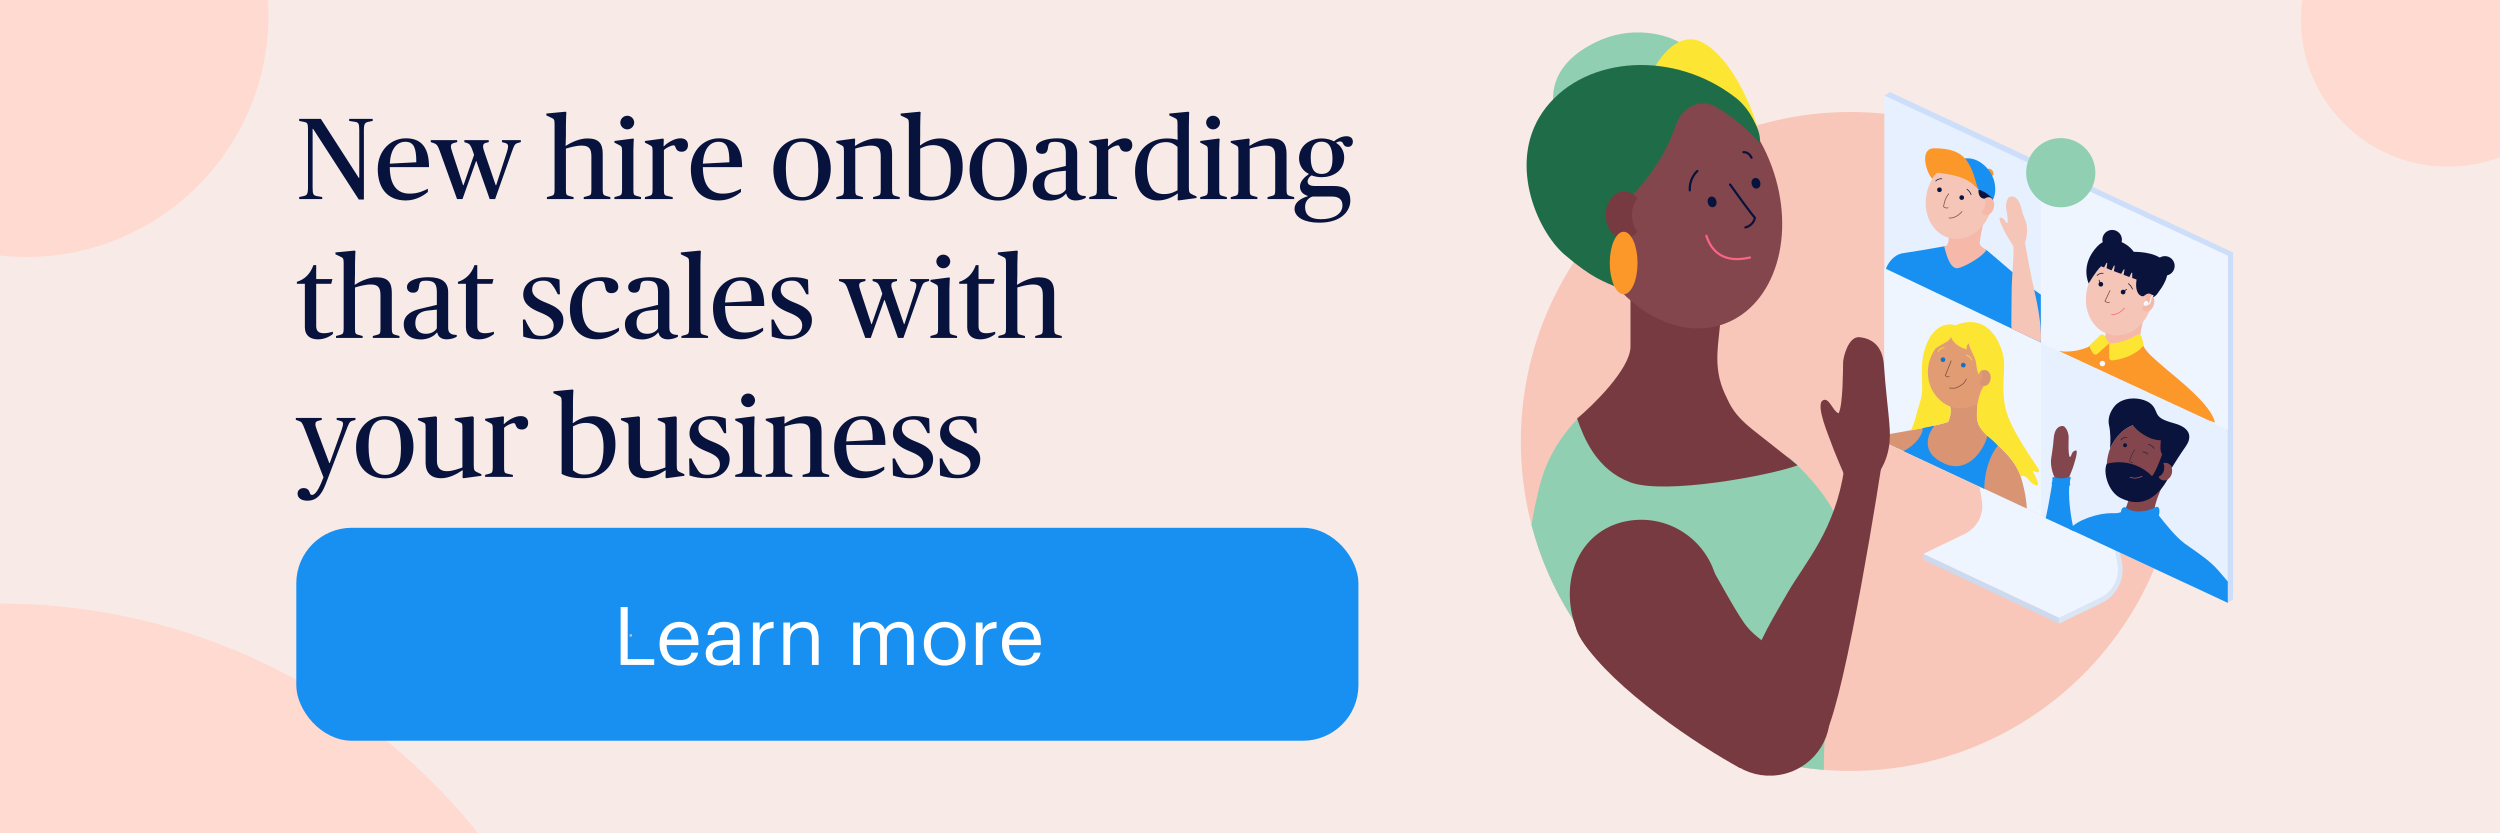 <svg width="1080" height="360" viewBox="0 0 1080 360" fill="none" xmlns="http://www.w3.org/2000/svg">
<rect x="0" y="0" width="1080" height="360" fill="#333333" stroke="none"/>
<g clip-path="url(#clip0_202_9856)">
<rect width="1080" height="360" fill="#F8EBE7"/>
<circle cx="799.332" cy="190.715" r="142.332" fill="#F9C7B9"/>
<path d="M907.898 260.499L889.497 269.391L886.881 265.509L912.031 236.982L915.66 238.502L916.544 242.057C918.39 249.476 914.781 257.173 907.898 260.499Z" fill="#DAE5F5"/>
<path d="M830.926 239.262L889.497 266.859V269.391L830.926 241.794V239.262Z" fill="#CCDAEF"/>
<path d="M848.775 230.645L830.926 239.261L889.497 266.859L907.381 258.169C912.74 255.565 915.744 249.743 914.759 243.867L913.719 237.658L855.148 210.145L856.183 216.327C857.17 222.216 854.152 228.049 848.775 230.645Z" fill="#EFF5FF"/>
<path d="M816.41 39.748L964.695 109.038V258.926L962.332 260.445L814.047 41.352L816.41 39.748Z" fill="#CCDEF9"/>
<path d="M814.047 41.268L962.332 110.557V260.446L814.047 191.156V41.268Z" fill="#E6F0FF"/>
<path d="M881.648 73L962.416 110.46V185.657L881.648 148.197V73Z" fill="#EFF5FF"/>
<path d="M814.047 115.873L881.817 148.028V222.502L814.047 191.071V115.873Z" fill="#EFF5FF"/>
<circle cx="890.248" cy="74.605" r="14.953" fill="#90CFB2"/>
<path d="M907.812 147.861C909.703 146.78 909.697 143.275 909.838 142.037L928.237 132.838C926.279 135.269 925.001 141.671 924.607 144.569C922.976 146.566 918.666 150.662 914.48 151.068C910.294 151.473 908.291 149.098 907.812 147.861Z" fill="#F5B8A9"/>
<ellipse cx="915.649" cy="127.915" rx="14.371" ry="17.137" transform="rotate(14.224 915.649 127.915)" fill="#F5C6B8"/>
<path d="M935.663 114.136C933.3 109.278 924.944 108.785 921.784 108.785C918.417 104.058 910.862 101.373 906.124 106.337C898.36 114.473 902.326 122.457 902.326 122.457C902.326 122.457 905.028 117.623 907.644 115.03L908.965 115.526L909.959 113.638C909.976 113.594 910.007 113.558 910.046 113.535C910.085 113.511 910.13 113.503 910.174 113.511C910.218 113.519 910.258 113.542 910.286 113.577C910.315 113.612 910.332 113.657 910.333 113.704L910.046 115.864L912.188 116.799L913.197 114.804C913.217 114.761 913.25 114.727 913.291 114.706C913.332 114.686 913.378 114.681 913.422 114.693C913.465 114.704 913.503 114.731 913.529 114.769C913.555 114.808 913.568 114.854 913.565 114.902L913.197 117.13L916.336 118.311L917.404 116.482C917.417 116.437 917.445 116.397 917.482 116.37C917.52 116.343 917.565 116.331 917.609 116.335C917.654 116.339 917.696 116.359 917.728 116.392C917.759 116.426 917.779 116.47 917.783 116.517L917.404 118.733L919.881 119.662L920.771 117.908C920.787 117.862 920.817 117.824 920.857 117.799C920.897 117.774 920.943 117.765 920.988 117.773C921.033 117.781 921.074 117.806 921.103 117.842C921.132 117.879 921.147 117.926 921.147 117.974L921.095 120.084L923.003 120.759C922.244 125.158 923.627 127.927 925.788 128.027C925.793 128.028 926.548 127.605 926.548 127.605C929.08 129.968 931.223 127.921 931.949 126.93C933.855 124.33 938.026 118.993 935.663 114.136Z" fill="#09133C"/>
<circle cx="907.558" cy="122.794" r="1.013" fill="#09133C"/>
<circle cx="917.179" cy="126.169" r="1.013" fill="#09133C"/>
<path d="M907.472 122.709L906.797 121.021" stroke="#09133C" stroke-width="0.32" stroke-linecap="round"/>
<path d="M918.697 124.988L917.178 126.096" stroke="#09133C" stroke-width="0.32" stroke-linecap="round"/>
<path d="M911.524 125.494L909.33 130.136C909.949 130.53 910.596 130.896 911.271 130.558" stroke="#744F41" stroke-width="0.32" stroke-linecap="round" stroke-linejoin="round"/>
<path d="M912.199 135.819C913.286 136.161 915.913 135.369 917.769 133.09" stroke="#FC6483" stroke-width="0.32" stroke-linecap="round"/>
<path d="M919.455 122.541C919.905 122.879 920.89 123.824 921.227 124.904" stroke="#09133C" stroke-width="0.32" stroke-linecap="round"/>
<path d="M905.953 118.996C906.319 118.602 907.354 117.865 908.569 118.068" stroke="#09133C" stroke-width="0.32" stroke-linecap="round"/>
<circle cx="935.237" cy="114.86" r="4.22" fill="#09133C"/>
<circle cx="912.452" cy="103.552" r="4.22" fill="#09133C"/>
<path fill-rule="evenodd" clip-rule="evenodd" d="M925.291 133.12C925.937 132.544 926.463 131.67 926.72 130.626C926.997 129.501 926.908 128.406 926.541 127.57C927.209 126.974 928.005 126.697 928.765 126.885C930.258 127.253 931.044 129.274 930.52 131.398C929.996 133.523 928.36 134.946 926.867 134.578C926.164 134.404 925.618 133.865 925.291 133.12Z" fill="#F5B8A9"/>
<path d="M929.361 129.377C929.378 129.08 929.461 128.79 929.604 128.529C929.747 128.267 929.945 128.041 930.186 127.865C930.244 127.828 930.286 127.77 930.301 127.703C930.316 127.636 930.305 127.566 930.268 127.507C930.232 127.449 930.173 127.408 930.106 127.392C930.039 127.377 929.969 127.389 929.91 127.425C929.609 127.651 929.359 127.937 929.175 128.265C928.992 128.594 928.879 128.957 928.844 129.331C928.694 130.638 928.41 131.003 928.224 131.107C928.207 131.115 928.188 131.118 928.17 131.116C928.151 131.114 928.133 131.108 928.118 131.096C928.103 131.085 928.091 131.07 928.084 131.053C928.077 131.035 928.074 131.016 928.077 130.998C928.11 130.77 928.054 130.539 927.921 130.351C927.789 130.163 927.59 130.032 927.364 129.986C927.158 129.95 926.946 129.984 926.761 130.082C926.576 130.181 926.43 130.339 926.346 130.531L926.166 130.929C926.081 131.107 926.056 131.307 926.095 131.5C926.133 131.693 926.234 131.869 926.38 132C926.827 132.375 927.345 132.072 927.62 131.853C927.748 131.753 927.901 131.689 928.062 131.667C928.217 131.645 928.365 131.589 928.494 131.502C928.983 131.174 929.268 130.457 929.361 129.377Z" fill="#F4F9FF"/>
<path d="M935.745 159.424C940.067 163.137 955.494 174.953 956.845 182.548L953.975 181.536L889.496 151.659C895.505 152.537 900.946 150.562 902.915 149.465L911.102 148.283L925.955 149.465C927.137 152.081 930.344 154.782 935.745 159.424Z" fill="#FC9729"/>
<circle cx="908.232" cy="157.06" r="1.182" fill="#F4F9FF"/>
<path d="M911.186 154.482V148.283C915.848 148.446 920.387 146.37 923.073 144.686C923.858 144.194 924.95 144.571 925.182 145.469L926.124 149.127C922.543 153.663 916.192 155.323 912.493 155.706C911.777 155.78 911.186 155.201 911.186 154.482Z" fill="#FDE533"/>
<path d="M911.186 148.284L906.08 152.886C905.581 153.336 904.811 153.329 904.385 152.809C903.13 151.279 902.709 149.827 902.662 149.212L907.194 144.883C907.776 144.327 908.72 144.44 909.155 145.117L911.186 148.284Z" fill="#FDE533"/>
<path d="M855.337 184.493C853.024 181.348 854.373 173.446 855.337 169.889L842.326 175.265C843.226 177.769 842.219 180.963 841.603 182.247C838.391 183.659 821.359 186.661 814.131 187.865V191.072L875.572 219.683C875.572 218.158 875.094 212.515 872.845 205.518C870.034 196.771 858.228 188.426 855.337 184.493Z" fill="#D99474"/>
<ellipse cx="847.166" cy="159.771" rx="15.273" ry="16.608" transform="rotate(7.28 847.166 159.771)" fill="#E29C74"/>
<circle cx="848.142" cy="157.735" r="1.013" fill="#1172C8"/>
<circle cx="839.364" cy="155.372" r="1.013" fill="#1172C8"/>
<path d="M842.911 155.879L840.379 162.188C840.723 162.621 841.223 162.93 842.067 162.745" stroke="#744F41" stroke-width="0.32" stroke-linecap="round" stroke-linejoin="round"/>
<path d="M842.216 167.606C843.894 167.871 844.872 167.848 846.856 166.642C848.84 165.436 849.262 164.255 849.402 163.743" stroke="#744F41" stroke-width="0.32" stroke-linecap="round" stroke-linejoin="round"/>
<path d="M849.492 153.514C850.065 153.544 851.305 153.992 851.687 155.539" stroke="#FDE533" stroke-width="0.32" stroke-linecap="round" stroke-linejoin="round"/>
<path d="M837.34 151.902C837.496 151.361 838.214 150.275 839.833 150.261" stroke="#FDE533" stroke-width="0.32" stroke-linecap="round" stroke-linejoin="round"/>
<path d="M832.613 147.861C836.192 139.826 842.066 139.562 844.682 140.518C860.38 134.188 865.528 151.152 865.781 156.385C866.034 161.617 864.262 169.55 866.963 178.412C869.663 187.274 880.129 201.452 880.635 202.634C881.141 203.816 880.888 204.491 879.031 203.731C877.175 202.972 878.441 203.562 880.044 207.445C881.648 211.327 878.019 209.555 876.246 207.107C874.828 205.149 873.349 205.504 872.955 205.841C872.955 205.841 871.52 201.79 868.651 198.161C865.781 194.532 863.249 192.675 863.249 192.675C859.029 188.624 853.966 185.755 853.966 179.341C853.966 173.095 855.569 169.044 856.666 167.356L858.861 162.799L856.696 160.037C856.558 159.862 856.257 159.853 856.091 160C855.635 160.401 854.894 161.027 854.894 161.786C854.134 161.111 853.737 157.397 853.544 156.131C853.236 154.115 850.252 149.717 850.674 148.283C849.914 148.958 849.493 148.958 849.577 150.899C845.782 150.108 842.901 146.874 842.806 145.358C842.56 147.127 840.049 148.178 838.943 148.789C837.625 149.516 836.158 150.477 836.158 150.477C833.218 154.662 832.217 159.475 833.204 164.318C834.622 171.272 840.096 174.783 842.488 175.711C842.994 178.497 842.581 179.958 841.559 182.294C835.398 184.151 831.561 184.765 825.439 185.923C826.874 183.982 827.971 178.125 829.659 172.926C831.769 166.428 828.14 157.904 832.613 147.861Z" fill="#FDE533"/>
<path d="M839.787 200.187C829.264 195.369 832.973 187.244 835.647 183.898L830.674 184.942C830.418 189.568 824.883 193.692 822.316 194.87L857.204 211.172C857.333 201.214 861.262 194.412 863.08 192.591C861.85 191.189 860.491 189.906 859.02 188.759L858.523 188.371C857.159 194.046 850.309 205.005 839.787 200.187Z" fill="#1890F1"/>
<path d="M855.021 165.363C855.722 164.802 856.235 163.863 856.355 162.757C856.451 161.881 856.282 161.054 855.927 160.402C856.431 159.999 857.031 159.792 857.651 159.859C859.134 160.02 860.169 161.691 859.962 163.59C859.756 165.49 858.387 166.9 856.904 166.739C856.105 166.652 855.435 166.127 855.021 165.363Z" fill="#D99474"/>
<ellipse cx="924.141" cy="199.857" rx="13.841" ry="16.964" transform="rotate(13.171 924.141 199.857)" fill="#82464C"/>
<path d="M930.6 193.772C930.29 193.266 929.351 192.202 928.068 192M916.168 190.143C916.421 189.637 917.299 188.944 918.784 188.877" stroke="#09133C" stroke-width="0.24" stroke-linecap="round"/>
<path d="M925.789 195.27C926.179 195.208 927.131 195.306 927.82 196.186" stroke="#09133C" stroke-width="0.24" stroke-linecap="round"/>
<path d="M930.771 220.028C930.998 217.222 932.89 212.664 933.807 210.736L919.859 214.529C919.403 217.032 918.278 219.681 917.771 220.692C921.263 223.12 927.892 221.261 930.771 220.028Z" fill="#82464C"/>
<path d="M938.035 202.351C939.048 200.663 942.16 195.765 944.186 192.929C946.718 189.385 946.971 184.996 939.291 182.886C933.772 181.37 932.423 180.292 931.55 178.145C931.209 177.304 930.851 176.424 930.186 175.512C927.232 171.461 917.189 170.48 913.222 175.797C910.678 179.207 910.737 182.059 911.105 183.699C911.798 186.777 911.785 190.699 911.534 193.827C912.54 191.41 915.467 185.86 921.409 183.699C923.069 185.837 927.806 190.13 933.478 190.198C933.471 190.541 933.439 190.944 933.405 191.382C933.277 192.988 933.113 195.053 934.068 196.274L933.995 196.463L933.984 196.443C933.916 196.635 933.843 196.839 933.765 197.053L933.478 197.793C933.482 197.796 933.486 197.798 933.491 197.801C932.458 200.579 930.884 204.407 929.68 205.727C926.782 202.576 919.562 197.925 910.177 200.356C908.405 203.394 910.437 212.411 916.176 215.179C923.35 218.639 930.432 217.404 936.424 207.023C935.327 206.601 934.603 208.562 935.081 205.727C935.081 205.727 934.143 201.834 935.925 201.031C937.707 200.228 938.035 201.236 938.035 202.351Z" fill="#09133C"/>
<path d="M920.146 206.257C920.668 206.399 922.056 206.652 923.092 206.494C924.128 206.336 925.023 205.913 925.383 205.726" stroke="#FC6483" stroke-width="0.24" stroke-linecap="round"/>
<path d="M922.245 194.195C921.514 195.321 920.051 197.926 920.051 199.344C920.304 199.54 920.929 199.884 921.401 199.681" stroke="#09133C" stroke-width="0.16" stroke-linecap="round"/>
<circle cx="918.026" cy="192.338" r="0.844" fill="#09133C"/>
<path d="M932.455 205.986C933.573 205.586 934.526 204.491 934.863 203.053C935.115 201.977 934.972 200.922 934.54 200.1C935.03 199.924 935.552 199.882 936.066 200.002C937.755 200.397 938.731 202.395 938.247 204.465C937.763 206.534 936.001 207.891 934.313 207.496C933.501 207.306 932.854 206.746 932.455 205.986Z" fill="#82464C"/>
<path d="M932.608 222.687C933.153 220.908 933.024 218.137 931.102 219.176C927.98 220.864 923.76 221.37 921.059 220.61C919.697 220.227 919.041 219.764 918.597 219.45C918.16 219.141 917.928 218.977 917.43 219.176C916.503 219.547 916.3 220.507 916.258 221.226C915.121 221.544 915.289 221.774 912.366 221.708C906.425 221.573 897.091 224.661 894.137 228.628L962.414 260.446V251.246C957.752 245.889 957.014 244.15 948.887 238.421C947.157 237.202 945.436 235.989 943.762 234.789C940.218 232.249 935.529 226.445 932.608 222.687Z" fill="#1890F1"/>
<path d="M893.653 188.511C893.678 189.547 893.322 196.071 894.129 197.469C895.162 197.095 894.551 195.213 896.641 194.598C898.166 194.15 895.892 200.809 895.476 202.079C895.143 203.095 893.814 206.282 893.19 207.748L888.432 207.748C886.135 204.228 885.937 200.177 886.016 198.908C886.095 197.64 886.948 193.441 887.176 189.715C887.404 185.989 888.729 184.282 890.698 184.026C892.666 183.77 893.628 187.475 893.653 188.511Z" fill="#82464C"/>
<path d="M886.928 206.686C888.048 207.132 892.311 206.872 894.302 206.686C892.883 213.832 894.893 225.277 896.076 229.557L883.754 223.881C884.874 219.042 886.337 210.035 886.928 206.686Z" fill="#1890F1"/>
<path d="M886.299 209.137C886.392 209.506 893.913 210.15 894.192 209.782C894.47 209.413 894.099 209.137 894.192 208.032C894.284 206.926 894.749 206.465 894.47 206.097C894.192 205.728 892.335 206.65 890.385 206.65C888.435 206.65 887.135 205.913 886.856 206.097C886.578 206.281 886.671 206.834 886.671 207.571C886.671 208.308 886.207 208.769 886.299 209.137Z" fill="#1890F1"/>
<path d="M866.608 89.781C866.755 90.807 867.737 94.906 867.172 96.419C866.091 96.221 866.382 94.264 864.219 94.004C862.641 93.814 865.987 100.004 866.608 101.188C867.105 102.134 868.944 105.057 869.801 106.4L874.494 105.612C876.176 101.759 875.7 97.731 875.412 96.493C875.124 95.255 874.038 93.532 873.195 89.895C872.352 86.259 870.763 84.795 868.779 84.868C866.795 84.942 866.461 88.756 866.608 89.781Z" fill="#F5C6B8"/>
<path d="M822.15 109.377C826.471 108.769 835.766 107.154 839.873 106.423C844.993 106.31 855.807 106.473 858.103 108.026C860.398 109.579 875.516 123.358 881.649 127.269V147.946L814.723 116.128C815.398 114.131 817.828 109.984 822.15 109.377Z" fill="#1890F1"/>
<path d="M839.873 106.421C842.321 106.421 841.84 101.809 841.968 100.575L858.694 91.398C856.914 93.823 855.591 101.927 855.233 104.818C855.094 105.944 856.162 106.759 858.103 108.025C856.215 111.276 847.823 115.648 845.696 115.873C841.891 116.278 840.308 107.656 839.873 106.421Z" fill="#F5B8A9"/>
<ellipse cx="846.452" cy="86.223" rx="14.371" ry="17.137" transform="rotate(14.224 846.452 86.223)" fill="#F5C6B8"/>
<circle cx="837.847" cy="81.981" r="1.013" fill="#09133C"/>
<circle cx="847.468" cy="85.359" r="1.013" fill="#09133C"/>
<path d="M841.813 83.754C840.716 85.104 839.957 86.792 839.619 89.324C840.238 89.718 840.885 90.084 841.56 89.746" stroke="#744F41" stroke-width="0.32" stroke-linecap="round" stroke-linejoin="round"/>
<path d="M841.984 94.128C843.071 94.469 845.698 93.677 847.555 91.398" stroke="#744F41" stroke-width="0.32" stroke-linecap="round"/>
<path d="M849.748 81.728C850.198 82.066 851.183 83.011 851.52 84.092" stroke="#09133C" stroke-width="0.32" stroke-linecap="round"/>
<path d="M836.244 78.184C836.61 77.79 837.645 77.053 838.86 77.255" stroke="#09133C" stroke-width="0.32" stroke-linecap="round"/>
<path fill-rule="evenodd" clip-rule="evenodd" d="M856.094 91.431C856.739 90.855 857.265 89.98 857.523 88.936C857.8 87.812 857.711 86.717 857.344 85.88C858.012 85.284 858.808 85.008 859.567 85.195C861.061 85.564 861.847 87.585 861.323 89.709C860.799 91.833 859.163 93.257 857.67 92.888C856.967 92.715 856.42 92.175 856.094 91.431Z" fill="#F5B8A9"/>
<path d="M857.341 85.829C854.911 85.829 854.584 83.241 854.725 81.947C855.603 82.15 859.085 82.032 860.717 81.947C861.122 83.23 861.055 85.407 860.97 86.336C859.823 84.513 858.073 85.239 857.341 85.829Z" fill="#09133C"/>
<ellipse cx="859.524" cy="74.591" rx="1.814" ry="1.514" transform="rotate(47.618 859.524 74.591)" fill="#FC9729"/>
<path d="M860.971 86.082C858.878 83.516 855.936 82.2 854.726 81.862L844.43 69.709C846.286 69.062 851.44 66.333 857.174 71.397C862.908 76.461 862.491 83.55 860.971 86.082Z" fill="#1890F1"/>
<path d="M836.92 74.604C847.553 75.87 850.507 77.558 854.812 81.947C853.631 80.067 853.546 76.883 851.267 72.157C849.169 67.806 845.95 64.055 835.569 64.055C828.736 64.055 832.422 75.341 834.818 77.221C835.493 75.87 835.654 75.786 836.92 74.604Z" fill="#FC9729"/>
<path d="M879.355 127.97C877.186 118.492 875.225 107.503 874.688 103.951L869.766 106.404C870.191 109.956 869.003 118.48 869.003 127.97C869.003 135.667 868.777 140.318 869.003 142.01L881.561 147.93C881.957 145.167 881.561 137.612 879.355 127.97Z" fill="#F5C6B8"/>
<path fill-rule="evenodd" clip-rule="evenodd" d="M661.627 226.86C662.466 221.25 663.7 215.862 664.952 210.618C668.126 197.315 675.747 185.67 684.942 177.834L772.944 197.593C780.914 205.083 797.652 221.358 798.292 241.572C798.596 251.17 795.267 258.436 792.949 263.498C791.906 265.773 791.068 267.603 790.856 268.999C790.296 272.674 787.753 324.136 787.897 332.329C787.897 332.329 787.874 332.423 787.821 332.59C726.832 327.71 676.684 284.384 661.627 226.86Z" fill="#90CFB2"/>
<path d="M741.942 252.462C744.982 270.669 732.687 287.894 714.479 290.934C696.271 293.974 681.746 281.529 678.706 263.321C675.666 245.114 685.262 228.039 703.47 224.999C721.678 221.958 738.902 234.254 741.942 252.462Z" fill="#763A40"/>
<circle cx="804.744" cy="199.165" r="8.253" transform="rotate(-23.362 804.744 199.165)" fill="#763A40"/>
<path d="M789.75 303.41C793.143 317.033 784.67 330.872 770.825 334.321C756.98 337.769 743.006 329.521 739.613 315.898C736.22 302.274 744.692 288.435 758.537 284.986C772.382 281.538 786.356 289.786 789.75 303.41Z" fill="#763A40"/>
<path d="M753.555 269.251C747.821 261.12 740.219 245.708 735.37 238.923C711.171 242.341 669.226 255.091 683.264 276.514C697.301 297.937 733.857 322.172 751.852 331.891L780.165 289.404C772.917 283.464 759.671 277.925 753.555 269.251Z" fill="#763A40"/>
<path d="M785.676 319.735C792.768 323.559 808.133 231.275 812.763 201.35L796.757 202.33C792.857 228.873 779.96 242.817 772.409 255.797C763.029 271.922 756.328 283.48 759.743 285.619L785.676 319.735Z" fill="#763A40"/>
<path d="M796.216 156.639C796.175 158.65 796.225 175.14 794.269 178.559C791.747 177.685 790.137 171.267 787.417 173.001C784.168 175.073 790.238 188.779 791.264 191.847C792.084 194.301 795.353 201.991 796.885 205.529L812.115 203.47C817.684 194.854 816.353 185.467 816.149 182.392C815.946 179.316 814.458 166.928 813.869 157.895C813.28 148.862 808.183 146.219 803.382 145.661C798.58 145.103 796.268 154.125 796.216 156.639Z" fill="#763A40"/>
<path d="M745.154 170.156C739.461 157.969 742.862 147.02 743.235 137.612C722.125 143.369 708.532 132.974 704.374 127.057V149.686C704.374 159.345 687.972 175.282 681.309 180.8C684.151 189.045 689.597 202.949 704.374 208.387C719.151 213.824 764.096 205.561 776.543 201.03C773.915 198.705 765.109 191.994 757.032 185.518C748.956 179.041 747.437 175.043 745.154 170.156Z" fill="#763A40"/>
<ellipse cx="725.271" cy="86.513" rx="42.703" ry="56.868" transform="rotate(-20.223 725.271 86.513)" fill="#82464C"/>
<path d="M758.098 94.033C756.505 92.384 750.297 83.798 747.393 79.711L754.034 98.25C756.999 97.451 757.979 95.106 758.098 94.033Z" fill="#82464C"/>
<path d="M747.393 79.711C750.297 83.798 756.505 92.384 758.098 94.033C757.979 95.106 756.999 97.451 754.034 98.25" stroke="#07133D" stroke-width="0.96" stroke-linecap="round"/>
<path d="M689.182 18.309C704.983 10.505 720.021 15.057 725.565 18.309V22.627L709.333 39.979L670.951 44.697C670.951 41.098 669.432 28.064 689.182 18.309Z" fill="#90CFB2"/>
<path d="M735.72 18.468C724.909 12.519 716.049 25.985 713.811 31.182L736.999 41.737L759.549 56.61C758.349 50.133 749.234 25.905 735.72 18.468Z" fill="#FDE533"/>
<path d="M757.339 51.489C755.918 48.699 753.368 45.001 750.111 42.442C723.434 21.479 685.455 24.049 667.911 46.376C650.366 68.702 663.789 99.63 675.907 110.025C688.024 120.42 693.351 121.813 698.696 124.179C698.696 115.303 702.037 108.899 700.329 99.605L704.853 84.677C716.158 72.845 721.092 62.392 724.023 53.968C726.747 46.136 734.613 42.129 741.707 46.423C747.898 50.17 754.945 55.452 760.296 62.171C760.712 57.701 758.759 54.28 757.339 51.489Z" fill="#1F6D48"/>
<ellipse cx="739.62" cy="87.221" rx="1.895" ry="2.319" transform="rotate(-14.792 739.62 87.221)" fill="#07133D"/>
<ellipse rx="1.884" ry="2.318" transform="matrix(0.966 -0.257 0.254 0.967 758.577 79.168)" fill="#07133D"/>
<path d="M733.261 73.883C732.061 74.896 729.726 77.977 729.982 82.199" stroke="#07133D" stroke-width="0.96" stroke-linecap="round"/>
<path d="M753.15 65.728C754.167 65.702 755.543 65.952 756.669 68.125" stroke="#07133D" stroke-width="0.96" stroke-linecap="round"/>
<path d="M737.156 101.846C739.155 108.026 744.033 114.023 755.986 111.235" stroke="#FC6483" stroke-width="0.96" stroke-linecap="round"/>
<path fill-rule="evenodd" clip-rule="evenodd" d="M707.332 85.707C705.883 83.838 703.874 82.68 701.654 82.68C697.238 82.68 693.658 87.262 693.658 92.915C693.658 98.567 697.238 103.15 701.654 103.15C703.874 103.15 705.883 101.992 707.332 100.122C705.899 98.272 705.013 95.726 705.013 92.915C705.013 90.104 705.899 87.557 707.332 85.707Z" fill="#763A40"/>
<ellipse cx="701.415" cy="113.623" rx="5.997" ry="13.514" fill="#FC9729"/>
<path d="M155 86.2H157.2V56.2C157.2 53.2 157.85 52.9 159.25 52.6L161 52.25V51.35H150.85V52.25L153.15 52.6C154.8 52.85 155.2 53.2 155.2 56.2V76.85H155L138.6 51.35H129.25V52.25L131.5 52.7C132.65 52.95 133.05 53.2 133.05 55.7V81.15C133.05 84.15 132.4 84.45 131 84.75L129.25 85.1V86H139.2V85.1L137.1 84.75C135.45 84.45 135.05 84.15 135.05 81.15V55.65H135.25L155 86.2ZM175.339 86.6C180.039 86.6 183.489 84.05 184.839 82.95V81.55C182.989 82.45 180.689 83.65 176.939 83.65C171.889 83.65 168.439 80.45 168.389 72.2H185.339C185.339 63.15 181.539 59.75 175.339 59.75C168.839 59.75 163.189 65 163.189 73C163.189 81.1 167.189 86.6 175.339 86.6ZM175.139 61.25C178.889 61.25 179.839 64.1 179.839 70.1L168.389 70.7C168.739 64.2 171.489 61.25 175.139 61.25ZM197.446 86H199.796L205.646 69.6H205.796L211.546 86H213.896L221.096 65.65C221.996 63.15 222.296 62.15 223.596 61.8L224.996 61.4V60.55H216.846V61.4L218.196 61.75C219.196 62 219.496 62.5 219.496 63.25C219.496 63.8 219.346 64.6 218.896 65.95L214.346 80H214.146L209.346 65.95C208.946 64.85 208.696 63.95 208.696 63.35C208.696 62.55 208.846 62 209.796 61.75L211.146 61.4V60.55H200.596V61.4L201.796 61.8C202.896 62.15 203.446 62.95 204.196 65.15L204.796 66.9L200.246 80H200.046L195.446 65.95C195.096 64.8 194.796 63.95 194.796 63.35C194.796 62.55 194.896 62.1 196.146 61.75L197.496 61.4V60.55H186.096V61.4L187.296 61.8C188.746 62.3 189.146 62.95 189.946 65.15L197.446 86ZM236.275 86H247.775V85.15L245.775 84.6C244.775 84.35 244.475 84.1 244.475 82V64.2C245.925 63.75 248.825 62.9 251.225 62.9C254.325 62.9 255.475 64.05 255.475 67.55V82C255.475 84.1 255.175 84.35 254.175 84.6L252.175 85.15V86H263.675V85.15L261.675 84.6C260.775 84.35 260.375 83.95 260.375 82V66.45C260.375 61.95 258.675 59.8 253.725 59.8C250.575 59.8 246.975 61.35 244.525 62.95H244.325C244.325 62.95 244.475 60.8 244.475 58.55V54.5C244.475 51.15 244.675 48.55 244.675 48.55L244.325 48.25L236.025 49.05V49.85L238.125 50.85C239.225 51.4 239.575 51.5 239.575 53.5V82C239.575 83.95 239.225 84.35 238.275 84.6L236.275 85.15V86ZM265.426 86H276.926V85.15L274.926 84.6C273.926 84.35 273.626 84.1 273.626 82V64.75C273.626 62.2 273.826 60.05 273.826 60.05L273.476 59.85L265.426 60.9V61.6L267.276 62.55C268.476 63.15 268.726 63.25 268.726 65.25V82C268.726 83.95 268.376 84.35 267.426 84.6L265.426 85.15V86ZM270.976 55.9C272.626 55.9 273.976 54.5 273.976 52.95C273.976 51.35 272.626 50 270.976 50C269.326 50 267.976 51.35 267.976 52.95C267.976 54.5 269.326 55.9 270.976 55.9ZM278.609 86H290.609V85.15L288.109 84.6C287.109 84.4 286.809 84.1 286.809 82V64.85C287.709 63.85 289.959 62.8 290.959 62.8C291.409 62.8 291.559 62.95 291.809 63.65C292.209 64.7 292.759 65.55 294.559 65.55C296.009 65.55 297.209 64.55 297.209 62.7C297.209 60.8 296.009 59.75 293.959 59.75C291.509 59.75 288.609 61.4 286.859 63.15H286.659L286.759 60.15L286.409 59.85L278.609 60.9V61.6L280.459 62.55C281.659 63.15 281.909 63.25 281.909 65.25V82C281.909 83.95 281.559 84.35 280.609 84.6L278.609 85.15V86ZM310.593 86.6C315.293 86.6 318.743 84.05 320.093 82.95V81.55C318.243 82.45 315.943 83.65 312.193 83.65C307.143 83.65 303.693 80.45 303.643 72.2H320.593C320.593 63.15 316.793 59.75 310.593 59.75C304.093 59.75 298.443 65 298.443 73C298.443 81.1 302.443 86.6 310.593 86.6ZM310.393 61.25C314.143 61.25 315.093 64.1 315.093 70.1L303.643 70.7C303.993 64.2 306.743 61.25 310.393 61.25ZM346.488 86.65C352.888 86.65 358.888 81.7 358.888 72.95C358.888 64.1 353.488 59.75 346.488 59.75C340.088 59.75 334.088 64.5 334.088 73.25C334.088 82.1 339.488 86.65 346.488 86.65ZM346.688 85.15C341.888 85.15 339.488 81.5 339.488 72.55C339.488 64.6 341.888 61.25 346.338 61.25C351.138 61.25 353.488 64.7 353.488 73.65C353.488 81.6 351.138 85.15 346.688 85.15ZM361.275 86H372.775V85.15L370.775 84.6C369.775 84.35 369.475 84.1 369.475 82V64.2C370.925 63.75 373.825 62.9 376.225 62.9C379.325 62.9 380.475 64.05 380.475 67.55V82C380.475 84.1 380.175 84.35 379.175 84.6L377.175 85.15V86H388.675V85.15L386.675 84.6C385.775 84.35 385.375 83.95 385.375 82V66.45C385.375 61.95 383.675 59.8 378.725 59.8C375.575 59.8 371.975 61.35 369.525 62.95H369.325L369.425 60.05L369.075 59.85L361.275 60.9V61.6L363.125 62.55C364.325 63.15 364.575 63.25 364.575 65.25V82C364.575 83.95 364.225 84.35 363.275 84.6L361.275 85.15V86ZM401.876 86.6C410.026 86.6 415.876 81.55 415.876 72.05C415.876 62.55 410.776 59.8 406.026 59.8C402.776 59.8 399.726 61.15 397.626 62.75H397.426C397.426 62.75 397.526 60.8 397.526 58.55V54.5C397.526 50.65 397.726 48.55 397.726 48.55L397.376 48.25L389.076 49.05V49.85L391.176 50.85C392.276 51.4 392.626 51.5 392.626 53.5V84.75C395.426 86.15 398.126 86.6 401.876 86.6ZM402.426 85C400.326 85 398.876 84.35 397.526 83.15V64.2C398.676 63.65 400.326 62.7 403.076 62.7C407.926 62.7 410.726 65.9 410.726 73.05C410.726 81.8 408.076 85 402.426 85ZM431.253 86.65C437.653 86.65 443.653 81.7 443.653 72.95C443.653 64.1 438.253 59.75 431.253 59.75C424.853 59.75 418.853 64.5 418.853 73.25C418.853 82.1 424.253 86.65 431.253 86.65ZM431.453 85.15C426.653 85.15 424.253 81.5 424.253 72.55C424.253 64.6 426.653 61.25 431.103 61.25C435.903 61.25 438.253 64.7 438.253 73.65C438.253 81.6 435.903 85.15 431.453 85.15ZM453.591 86.65C456.441 86.65 459.191 85.35 460.391 83.7H460.641C460.941 85.35 462.241 86.6 464.741 86.6C466.441 86.6 468.291 86 469.041 85.45V84.7C467.991 84.65 467.191 84.55 466.641 84.25C465.691 83.75 465.341 82.95 465.341 81.65V66.25C465.341 61.95 462.691 59.75 456.791 59.75C452.691 59.75 447.541 60.9 447.541 64C447.541 65.25 448.291 66.45 450.191 66.45C452.341 66.45 452.591 65 452.841 63.2C453.041 61.75 453.641 61.25 455.791 61.25C459.941 61.25 460.441 63.2 460.441 66.55V71.7L453.291 73.4C450.041 74.15 446.141 75.9 446.141 80C446.141 84.3 448.991 86.65 453.591 86.65ZM455.691 84.2C452.841 84.2 451.141 82.5 451.141 79.6C451.141 75.85 453.391 74.5 456.641 74.15L460.441 73.75V81.85C459.741 83.1 458.041 84.2 455.691 84.2ZM470.553 86H482.553V85.15L480.053 84.6C479.053 84.4 478.753 84.1 478.753 82V64.85C479.653 63.85 481.903 62.8 482.903 62.8C483.353 62.8 483.503 62.95 483.753 63.65C484.153 64.7 484.703 65.55 486.503 65.55C487.953 65.55 489.153 64.55 489.153 62.7C489.153 60.8 487.953 59.75 485.903 59.75C483.453 59.75 480.553 61.4 478.803 63.15H478.603L478.703 60.15L478.353 59.85L470.553 60.9V61.6L472.403 62.55C473.603 63.15 473.853 63.25 473.853 65.25V82C473.853 83.95 473.503 84.35 472.553 84.6L470.553 85.15V86ZM500.192 86.6C503.442 86.6 506.542 85.25 508.642 83.65H508.842L508.742 86.3L509.092 86.6L516.892 85.55V84.85L515.042 84C513.892 83.45 513.592 83.15 513.592 80.9V54.5C513.592 50.65 513.742 48.55 513.742 48.55L513.392 48.25L505.142 49.05V49.85L507.242 50.85C508.342 51.4 508.692 51.5 508.692 53.5V56.6C508.692 58.4 508.742 60.4 508.742 60.4C507.742 60.1 506.242 59.8 504.192 59.8C497.092 59.8 490.342 64.3 490.342 74.05C490.342 83.55 495.442 86.6 500.192 86.6ZM502.892 83.85C498.142 83.85 495.492 80.65 495.492 73.05C495.492 64.5 498.692 61.4 503.842 61.4C506.092 61.4 507.592 62.45 508.692 63.5V82.2C507.542 82.75 505.892 83.85 502.892 83.85ZM518.502 86H530.002V85.15L528.002 84.6C527.002 84.35 526.702 84.1 526.702 82V64.75C526.702 62.2 526.902 60.05 526.902 60.05L526.552 59.85L518.502 60.9V61.6L520.352 62.55C521.552 63.15 521.802 63.25 521.802 65.25V82C521.802 83.95 521.452 84.35 520.502 84.6L518.502 85.15V86ZM524.052 55.9C525.702 55.9 527.052 54.5 527.052 52.95C527.052 51.35 525.702 50 524.052 50C522.402 50 521.052 51.35 521.052 52.95C521.052 54.5 522.402 55.9 524.052 55.9ZM531.686 86H543.186V85.15L541.186 84.6C540.186 84.35 539.886 84.1 539.886 82V64.2C541.336 63.75 544.236 62.9 546.636 62.9C549.736 62.9 550.886 64.05 550.886 67.55V82C550.886 84.1 550.586 84.35 549.586 84.6L547.586 85.15V86H559.086V85.15L557.086 84.6C556.186 84.35 555.786 83.95 555.786 82V66.45C555.786 61.95 554.086 59.8 549.136 59.8C545.986 59.8 542.386 61.35 539.936 62.95H539.736L539.836 60.05L539.486 59.85L531.686 60.9V61.6L533.536 62.55C534.736 63.15 534.986 63.25 534.986 65.25V82C534.986 83.95 534.636 84.35 533.686 84.6L531.686 85.15V86ZM569.886 96.2C580.136 96.2 583.336 90.6 583.336 86.7C583.336 81.75 580.436 80.35 576.186 80.35H567.986C565.886 80.35 564.886 79.65 564.886 78.4C564.886 77.2 565.836 76.25 566.586 75.75C567.886 76.25 569.286 76.55 570.936 76.55C575.636 76.55 580.686 73.95 580.686 68.05C580.686 65.25 579.286 62.95 577.236 61.75V61.6C578.536 60.9 579.686 60.85 580.186 61.95C580.586 62.85 581.086 63.45 582.386 63.45C583.686 63.45 584.436 62.45 584.436 61.2C584.436 59.65 583.286 58.85 581.736 58.85C579.536 58.85 577.636 59.9 576.286 61.05C574.736 60.25 572.886 59.8 570.936 59.8C566.236 59.8 561.186 62.6 561.186 68.5C561.186 71.6 563.136 74.1 565.336 75.05V75.25C563.686 76.4 561.586 78.25 561.586 80.6C561.586 82.75 562.986 84 564.886 84.6V84.8C561.386 85.85 559.236 87.75 559.236 90.2C559.236 93.75 563.286 96.2 569.886 96.2ZM570.736 94.7C566.036 94.7 563.786 92.95 563.786 89.4C563.786 86.75 565.536 85.3 567.086 84.9H575.286C578.786 84.9 579.936 86.5 579.936 88.75C579.936 92.75 575.586 94.7 570.736 94.7ZM570.936 75.15C567.886 75.15 566.236 73.15 566.236 67.9C566.236 63.2 567.886 61.2 570.936 61.2C573.986 61.2 575.636 63.4 575.636 68.65C575.636 73.35 573.986 75.15 570.936 75.15ZM137.35 146.6C140.65 146.6 142.9 145 143.8 144.3V143.3C142.8 143.6 141.35 143.95 139.9 143.95C137.65 143.95 136.6 143 136.6 140.85V122.6H143.1L143.6 120.55H136.6V114.55H135.4C134.05 118.35 131.6 120.7 128.25 121.75V122.6H131.7V141.35C131.7 145.15 134.25 146.6 137.35 146.6ZM145.162 146H156.662V145.15L154.662 144.6C153.662 144.35 153.362 144.1 153.362 142V124.2C154.812 123.75 157.712 122.9 160.112 122.9C163.212 122.9 164.362 124.05 164.362 127.55V142C164.362 144.1 164.062 144.35 163.062 144.6L161.062 145.15V146H172.562V145.15L170.562 144.6C169.662 144.35 169.262 143.95 169.262 142V126.45C169.262 121.95 167.562 119.8 162.612 119.8C159.462 119.8 155.862 121.35 153.412 122.95H153.212C153.212 122.95 153.362 120.8 153.362 118.55V114.5C153.362 111.15 153.562 108.55 153.562 108.55L153.212 108.25L144.912 109.05V109.85L147.012 110.85C148.112 111.4 148.462 111.5 148.462 113.5V142C148.462 143.95 148.112 144.35 147.162 144.6L145.162 145.15V146ZM181.863 146.65C184.713 146.65 187.463 145.35 188.663 143.7H188.913C189.213 145.35 190.513 146.6 193.013 146.6C194.713 146.6 196.563 146 197.313 145.45V144.7C196.263 144.65 195.463 144.55 194.913 144.25C193.963 143.75 193.613 142.95 193.613 141.65V126.25C193.613 121.95 190.963 119.75 185.063 119.75C180.963 119.75 175.813 120.9 175.813 124C175.813 125.25 176.563 126.45 178.463 126.45C180.613 126.45 180.863 125 181.113 123.2C181.313 121.75 181.913 121.25 184.063 121.25C188.213 121.25 188.713 123.2 188.713 126.55V131.7L181.563 133.4C178.313 134.15 174.413 135.9 174.413 140C174.413 144.3 177.263 146.65 181.863 146.65ZM183.963 144.2C181.113 144.2 179.413 142.5 179.413 139.6C179.413 135.85 181.663 134.5 184.913 134.15L188.713 133.75V141.85C188.012 143.1 186.313 144.2 183.963 144.2ZM206.93 146.6C210.23 146.6 212.48 145 213.38 144.3V143.3C212.38 143.6 210.93 143.95 209.48 143.95C207.23 143.95 206.18 143 206.18 140.85V122.6H212.68L213.18 120.55H206.18V114.55H204.98C203.63 118.35 201.18 120.7 197.83 121.75V122.6H201.28V141.35C201.28 145.15 203.83 146.6 206.93 146.6ZM233.486 146.6C239.636 146.6 243.386 143 243.386 138.3C243.386 134.45 240.386 132.5 235.736 130.7C231.636 129.1 229.886 127.4 229.886 125.15C229.886 122.7 231.436 121.25 234.686 121.25C236.186 121.25 237.286 121.45 238.486 122.95C239.436 124.2 240.186 125.45 240.986 127.15H241.886L241.686 120.8C239.986 120.15 237.986 119.75 235.286 119.75C230.136 119.75 226.036 122.6 226.036 127.25C226.036 131.15 229.036 133.25 233.286 134.95C237.336 136.6 239.186 137.95 239.186 140.65C239.186 143.4 236.986 145.1 233.986 145.1C231.386 145.1 230.536 144.55 229.486 142.85C228.486 141.25 227.686 140 226.886 138.05H225.886L226.036 145.4C228.036 146.1 230.686 146.6 233.486 146.6ZM257.797 146.6C262.397 146.6 265.897 144.3 267.397 142.95V141.55C265.797 142.45 262.747 143.65 259.447 143.65C253.947 143.65 251.397 139.55 251.397 131.8C251.397 124.05 254.847 121.35 258.897 121.35C260.647 121.35 261.097 121.7 261.447 123.95C261.697 125.6 262.297 126.65 264.197 126.65C265.947 126.65 267.097 125.5 267.097 123.95C267.097 121.4 264.897 119.75 260.197 119.75C254.147 119.75 246.197 122.85 246.197 133.6C246.197 141.15 250.247 146.6 257.797 146.6ZM277.419 146.65C280.269 146.65 283.019 145.35 284.219 143.7H284.469C284.769 145.35 286.069 146.6 288.569 146.6C290.269 146.6 292.119 146 292.869 145.45V144.7C291.819 144.65 291.019 144.55 290.469 144.25C289.519 143.75 289.169 142.95 289.169 141.65V126.25C289.169 121.95 286.519 119.75 280.619 119.75C276.519 119.75 271.369 120.9 271.369 124C271.369 125.25 272.119 126.45 274.019 126.45C276.169 126.45 276.419 125 276.669 123.2C276.869 121.75 277.469 121.25 279.619 121.25C283.769 121.25 284.269 123.2 284.269 126.55V131.7L277.119 133.4C273.869 134.15 269.969 135.9 269.969 140C269.969 144.3 272.819 146.65 277.419 146.65ZM279.519 144.2C276.669 144.2 274.969 142.5 274.969 139.6C274.969 135.85 277.219 134.5 280.469 134.15L284.269 133.75V141.85C283.569 143.1 281.869 144.2 279.519 144.2ZM294.381 146H305.881V145.15L303.881 144.6C302.881 144.35 302.581 144.1 302.581 142V114.5C302.581 111.15 302.781 108.55 302.781 108.55L302.431 108.25L294.131 109.05V109.85L296.231 110.85C297.331 111.4 297.681 111.5 297.681 113.5V142C297.681 143.95 297.331 144.35 296.381 144.6L294.381 145.15V146ZM320.163 146.6C324.863 146.6 328.313 144.05 329.663 142.95V141.55C327.813 142.45 325.513 143.65 321.763 143.65C316.713 143.65 313.263 140.45 313.213 132.2H330.163C330.163 123.15 326.363 119.75 320.163 119.75C313.663 119.75 308.013 125 308.013 133C308.013 141.1 312.013 146.6 320.163 146.6ZM319.963 121.25C323.713 121.25 324.663 124.1 324.663 130.1L313.213 130.7C313.563 124.2 316.313 121.25 319.963 121.25ZM340.859 146.6C347.009 146.6 350.759 143 350.759 138.3C350.759 134.45 347.759 132.5 343.109 130.7C339.009 129.1 337.259 127.4 337.259 125.15C337.259 122.7 338.809 121.25 342.059 121.25C343.559 121.25 344.659 121.45 345.859 122.95C346.809 124.2 347.559 125.45 348.359 127.15H349.259L349.059 120.8C347.359 120.15 345.359 119.75 342.659 119.75C337.509 119.75 333.409 122.6 333.409 127.25C333.409 131.15 336.409 133.25 340.659 134.95C344.709 136.6 346.559 137.95 346.559 140.65C346.559 143.4 344.359 145.1 341.359 145.1C338.759 145.1 337.909 144.55 336.859 142.85C335.859 141.25 335.059 140 334.259 138.05H333.259L333.409 145.4C335.409 146.1 338.059 146.6 340.859 146.6ZM373.813 146H376.163L382.013 129.6H382.163L387.913 146H390.263L397.463 125.65C398.363 123.15 398.663 122.15 399.963 121.8L401.363 121.4V120.55H393.213V121.4L394.563 121.75C395.563 122 395.863 122.5 395.863 123.25C395.863 123.8 395.713 124.6 395.263 125.95L390.713 140H390.513L385.713 125.95C385.313 124.85 385.063 123.95 385.063 123.35C385.063 122.55 385.213 122 386.163 121.75L387.513 121.4V120.55H376.963V121.4L378.163 121.8C379.263 122.15 379.813 122.95 380.563 125.15L381.163 126.9L376.613 140H376.413L371.813 125.95C371.463 124.8 371.163 123.95 371.163 123.35C371.163 122.55 371.263 122.1 372.513 121.75L373.863 121.4V120.55H362.463V121.4L363.663 121.8C365.113 122.3 365.513 122.95 366.313 125.15L373.813 146ZM401.949 146H413.449V145.15L411.449 144.6C410.449 144.35 410.149 144.1 410.149 142V124.75C410.149 122.2 410.349 120.05 410.349 120.05L409.999 119.85L401.949 120.9V121.6L403.799 122.55C404.999 123.15 405.249 123.25 405.249 125.25V142C405.249 143.95 404.899 144.35 403.949 144.6L401.949 145.15V146ZM407.499 115.9C409.149 115.9 410.499 114.5 410.499 112.95C410.499 111.35 409.149 110 407.499 110C405.849 110 404.499 111.35 404.499 112.95C404.499 114.5 405.849 115.9 407.499 115.9ZM423.483 146.6C426.783 146.6 429.033 145 429.933 144.3V143.3C428.933 143.6 427.483 143.95 426.033 143.95C423.783 143.95 422.733 143 422.733 140.85V122.6H429.233L429.733 120.55H422.733V114.55H421.533C420.183 118.35 417.733 120.7 414.383 121.75V122.6H417.833V141.35C417.833 145.15 420.383 146.6 423.483 146.6ZM431.295 146H442.795V145.15L440.795 144.6C439.795 144.35 439.495 144.1 439.495 142V124.2C440.945 123.75 443.845 122.9 446.245 122.9C449.345 122.9 450.495 124.05 450.495 127.55V142C450.495 144.1 450.195 144.35 449.195 144.6L447.195 145.15V146H458.695V145.15L456.695 144.6C455.795 144.35 455.395 143.95 455.395 142V126.45C455.395 121.95 453.695 119.8 448.745 119.8C445.595 119.8 441.995 121.35 439.545 122.95H439.345C439.345 122.95 439.495 120.8 439.495 118.55V114.5C439.495 111.15 439.695 108.55 439.695 108.55L439.345 108.25L431.045 109.05V109.85L433.145 110.85C434.245 111.4 434.595 111.5 434.595 113.5V142C434.595 143.95 434.245 144.35 433.295 144.6L431.295 145.15V146ZM132.8 216.3C137.75 216.3 139.55 212.2 141.15 207.95L149.65 185.65C150.75 182.8 151 182.15 152.15 181.8L153.55 181.4V180.55H145.45V181.4L146.8 181.75C147.7 182 148.2 182.2 148.2 183.05C148.2 183.65 147.95 184.65 147.5 185.95L142.45 200.05H142.25L136.95 185.95C136.5 184.75 136.25 183.9 136.25 183.25C136.25 182.35 136.55 182.05 137.65 181.75L139 181.4V180.55H127.8V181.4L129 181.8C130.3 182.25 130.5 182.5 131.55 185.15L139.75 206.2L139 208.05C137.35 212.15 135.9 213.8 134.85 213.8C134.2 213.8 134.1 213.65 133.85 212.9C133.5 211.75 132.75 210.85 131.2 210.85C129.65 210.85 128.55 211.75 128.55 213.3C128.55 214.95 129.95 216.3 132.8 216.3ZM166.214 206.65C172.614 206.65 178.614 201.7 178.614 192.95C178.614 184.1 173.214 179.75 166.214 179.75C159.814 179.75 153.814 184.5 153.814 193.25C153.814 202.1 159.214 206.65 166.214 206.65ZM166.414 205.15C161.614 205.15 159.214 201.5 159.214 192.55C159.214 184.6 161.614 181.25 166.064 181.25C170.864 181.25 173.214 184.7 173.214 193.65C173.214 201.6 170.864 205.15 166.414 205.15ZM190.508 206.6C193.908 206.6 197.108 204.95 199.708 203.2H199.908L199.808 206.3L200.158 206.6L207.958 205.55V204.85L206.108 204C204.958 203.45 204.658 203.15 204.658 200.9V180.25L204.158 179.85L196.458 180.7V181.45L198.458 182.35C199.608 182.85 199.758 182.9 199.758 184.75V201.95C197.958 202.6 195.408 203.55 193.008 203.55C190.058 203.55 188.758 201.95 188.758 199.05V180.25L188.258 179.85L180.558 180.7V181.45L182.558 182.35C183.658 182.85 183.858 182.9 183.858 184.75V200.05C183.858 204.3 186.358 206.6 190.508 206.6ZM209.566 206H221.566V205.15L219.066 204.6C218.066 204.4 217.766 204.1 217.766 202V184.85C218.666 183.85 220.916 182.8 221.916 182.8C222.366 182.8 222.516 182.95 222.766 183.65C223.166 184.7 223.716 185.55 225.516 185.55C226.966 185.55 228.166 184.55 228.166 182.7C228.166 180.8 226.966 179.75 224.916 179.75C222.466 179.75 219.566 181.4 217.816 183.15H217.616L217.716 180.15L217.366 179.85L209.566 180.9V181.6L211.416 182.55C212.616 183.15 212.866 183.25 212.866 185.25V202C212.866 203.95 212.516 204.35 211.566 204.6L209.566 205.15V206ZM251.876 206.6C260.026 206.6 265.876 201.55 265.876 192.05C265.876 182.55 260.776 179.8 256.026 179.8C252.776 179.8 249.726 181.15 247.626 182.75H247.426C247.426 182.75 247.526 180.8 247.526 178.55V174.5C247.526 170.65 247.726 168.55 247.726 168.55L247.376 168.25L239.076 169.05V169.85L241.176 170.85C242.276 171.4 242.626 171.5 242.626 173.5V204.75C245.426 206.15 248.126 206.6 251.876 206.6ZM252.426 205C250.326 205 248.876 204.35 247.526 203.15V184.2C248.676 183.65 250.326 182.7 253.076 182.7C257.926 182.7 260.726 185.9 260.726 193.05C260.726 201.8 258.076 205 252.426 205ZM278.203 206.6C281.603 206.6 284.803 204.95 287.403 203.2H287.603L287.503 206.3L287.853 206.6L295.653 205.55V204.85L293.803 204C292.653 203.45 292.353 203.15 292.353 200.9V180.25L291.853 179.85L284.153 180.7V181.45L286.153 182.35C287.303 182.85 287.453 182.9 287.453 184.75V201.95C285.653 202.6 283.103 203.55 280.703 203.55C277.753 203.55 276.453 201.95 276.453 199.05V180.25L275.953 179.85L268.253 180.7V181.45L270.253 182.35C271.353 182.85 271.553 182.9 271.553 184.75V200.05C271.553 204.3 274.053 206.6 278.203 206.6ZM305.312 206.6C311.462 206.6 315.212 203 315.212 198.3C315.212 194.45 312.212 192.5 307.562 190.7C303.462 189.1 301.712 187.4 301.712 185.15C301.712 182.7 303.262 181.25 306.512 181.25C308.012 181.25 309.112 181.45 310.312 182.95C311.262 184.2 312.012 185.45 312.812 187.15H313.712L313.512 180.8C311.812 180.15 309.812 179.75 307.112 179.75C301.962 179.75 297.862 182.6 297.862 187.25C297.862 191.15 300.862 193.25 305.112 194.95C309.162 196.6 311.012 197.95 311.012 200.65C311.012 203.4 308.812 205.1 305.812 205.1C303.212 205.1 302.362 204.55 301.312 202.85C300.312 201.25 299.512 200 298.712 198.05H297.712L297.862 205.4C299.862 206.1 302.512 206.6 305.312 206.6ZM317.623 206H329.123V205.15L327.123 204.6C326.123 204.35 325.823 204.1 325.823 202V184.75C325.823 182.2 326.023 180.05 326.023 180.05L325.673 179.85L317.623 180.9V181.6L319.473 182.55C320.673 183.15 320.923 183.25 320.923 185.25V202C320.923 203.95 320.573 204.35 319.623 204.6L317.623 205.15V206ZM323.173 175.9C324.823 175.9 326.173 174.5 326.173 172.95C326.173 171.35 324.823 170 323.173 170C321.523 170 320.173 171.35 320.173 172.95C320.173 174.5 321.523 175.9 323.173 175.9ZM330.807 206H342.307V205.15L340.307 204.6C339.307 204.35 339.007 204.1 339.007 202V184.2C340.457 183.75 343.357 182.9 345.757 182.9C348.857 182.9 350.007 184.05 350.007 187.55V202C350.007 204.1 349.707 204.35 348.707 204.6L346.707 205.15V206H358.207V205.15L356.207 204.6C355.307 204.35 354.907 203.95 354.907 202V186.45C354.907 181.95 353.207 179.8 348.257 179.8C345.107 179.8 341.507 181.35 339.057 182.95H338.857L338.957 180.05L338.607 179.85L330.807 180.9V181.6L332.657 182.55C333.857 183.15 334.107 183.25 334.107 185.25V202C334.107 203.95 333.757 204.35 332.807 204.6L330.807 205.15V206ZM372.507 206.6C377.207 206.6 380.657 204.05 382.007 202.95V201.55C380.157 202.45 377.857 203.65 374.107 203.65C369.057 203.65 365.607 200.45 365.557 192.2H382.507C382.507 183.15 378.707 179.75 372.507 179.75C366.007 179.75 360.357 185 360.357 193C360.357 201.1 364.357 206.6 372.507 206.6ZM372.307 181.25C376.057 181.25 377.007 184.1 377.007 190.1L365.557 190.7C365.907 184.2 368.657 181.25 372.307 181.25ZM393.202 206.6C399.352 206.6 403.102 203 403.102 198.3C403.102 194.45 400.102 192.5 395.452 190.7C391.352 189.1 389.602 187.4 389.602 185.15C389.602 182.7 391.152 181.25 394.402 181.25C395.902 181.25 397.002 181.45 398.202 182.95C399.152 184.2 399.902 185.45 400.702 187.15H401.602L401.402 180.8C399.702 180.15 397.702 179.75 395.002 179.75C389.852 179.75 385.752 182.6 385.752 187.25C385.752 191.15 388.752 193.25 393.002 194.95C397.052 196.6 398.902 197.95 398.902 200.65C398.902 203.4 396.702 205.1 393.702 205.1C391.102 205.1 390.252 204.55 389.202 202.85C388.202 201.25 387.402 200 386.602 198.05H385.602L385.752 205.4C387.752 206.1 390.402 206.6 393.202 206.6ZM413.564 206.6C419.714 206.6 423.464 203 423.464 198.3C423.464 194.45 420.464 192.5 415.814 190.7C411.714 189.1 409.964 187.4 409.964 185.15C409.964 182.7 411.514 181.25 414.764 181.25C416.264 181.25 417.364 181.45 418.564 182.95C419.514 184.2 420.264 185.45 421.064 187.15H421.964L421.764 180.8C420.064 180.15 418.064 179.75 415.364 179.75C410.214 179.75 406.114 182.6 406.114 187.25C406.114 191.15 409.114 193.25 413.364 194.95C417.414 196.6 419.264 197.95 419.264 200.65C419.264 203.4 417.064 205.1 414.064 205.1C411.464 205.1 410.614 204.55 409.564 202.85C408.564 201.25 407.764 200 406.964 198.05H405.964L406.114 205.4C408.114 206.1 410.764 206.6 413.564 206.6Z" fill="#07133D"/>
<circle cx="11.5" cy="6.5" r="104.5" fill="#FFDAD0"/>
<path d="M218.954 376.816C188.196 331.346 144.027 296.596 92.595 277.403C41.163 258.21 -14.973 255.53 -68 269.734L0.296 524.618L215.057 394.236C216.486 393.374 217.725 392.232 218.7 390.878C219.675 389.524 220.365 387.987 220.729 386.359C221.093 384.731 221.124 383.046 220.819 381.406C220.514 379.766 219.879 378.204 218.954 376.816Z" fill="#FFDAD0"/>
<circle cx="1057.5" cy="8.5" r="63.5" fill="#FFDAD0"/>
<rect x="128" y="228" width="458.84" height="92" rx="24" fill="#1890F1"/>
<path d="M268.12 287.24H282.61V284.755H271.165V262.215H268.12V287.24ZM293.789 287.555C297.919 287.555 300.964 285.63 301.594 281.955H298.689C298.304 284.09 296.659 285.14 293.824 285.14C290.079 285.14 288.084 282.83 287.944 278.665H301.734V277.72C301.734 271.175 297.744 268.62 293.509 268.62C288.469 268.62 284.934 272.47 284.934 278V278.28C284.934 283.915 288.609 287.555 293.789 287.555ZM288.049 276.32C288.539 273.065 290.534 271.035 293.509 271.035C296.519 271.035 298.479 272.54 298.759 276.32H288.049ZM310.947 287.555C313.642 287.555 315.287 286.645 316.652 284.93V287.24H319.557V275.165C319.557 270.055 316.372 268.62 312.872 268.62C309.337 268.62 306.012 270.16 305.627 274.325H308.532C308.812 272.085 310.212 271.035 312.732 271.035C315.532 271.035 316.652 272.26 316.652 275.165V276.495H314.027C309.337 276.495 304.857 277.93 304.857 282.165C304.857 285.91 307.552 287.555 310.947 287.555ZM311.227 285.245C308.672 285.245 307.762 284.055 307.762 282.165C307.762 279.47 310.457 278.56 314.132 278.56H316.652V280.835C316.652 283.67 314.307 285.245 311.227 285.245ZM325.264 287.24H328.169V277.195C328.169 272.68 330.514 271.525 334.189 271.35V268.62C330.899 268.725 329.324 270.16 328.169 272.225V268.935H325.264V287.24ZM338.423 287.24H341.328V276.145C341.328 272.855 343.743 271.14 346.438 271.14C349.378 271.14 350.743 272.575 350.743 275.795V287.24H353.648V276.005C353.648 270.685 350.988 268.62 347.208 268.62C344.198 268.62 342.168 270.125 341.328 271.84V268.935H338.423V287.24ZM368.603 287.24H371.508V276.04C371.508 272.75 373.958 271.14 376.338 271.14C378.858 271.14 380.223 272.47 380.223 275.69V287.24H383.128V276.04C383.128 272.75 385.578 271.14 387.958 271.14C390.478 271.14 391.843 272.47 391.843 275.69V287.24H394.748V275.9C394.748 270.58 391.878 268.62 388.588 268.62C386.313 268.62 383.583 269.67 382.323 272.05C381.378 269.6 379.313 268.62 376.968 268.62C374.343 268.62 372.348 270.02 371.508 271.735V268.935H368.603V287.24ZM408.089 285.14C404.379 285.14 402.104 282.41 402.104 278.245V277.965C402.104 273.765 404.414 271.035 408.089 271.035C411.729 271.035 414.074 273.765 414.074 278V278.245C414.074 282.375 411.764 285.14 408.089 285.14ZM408.054 287.555C413.269 287.555 417.084 283.74 417.084 278.21V277.93C417.084 272.435 413.269 268.62 408.089 268.62C402.909 268.62 399.094 272.47 399.094 277.965V278.245C399.094 283.6 402.839 287.555 408.054 287.555ZM421.582 287.24H424.487V277.195C424.487 272.68 426.832 271.525 430.507 271.35V268.62C427.217 268.725 425.642 270.16 424.487 272.225V268.935H421.582V287.24ZM441.718 287.555C445.848 287.555 448.893 285.63 449.523 281.955H446.618C446.233 284.09 444.588 285.14 441.753 285.14C438.008 285.14 436.013 282.83 435.873 278.665H449.663V277.72C449.663 271.175 445.673 268.62 441.438 268.62C436.398 268.62 432.863 272.47 432.863 278V278.28C432.863 283.915 436.538 287.555 441.718 287.555ZM435.978 276.32C436.468 273.065 438.463 271.035 441.438 271.035C444.448 271.035 446.408 272.54 446.688 276.32H435.978Z" fill="white"/>
<rect x="272" y="274" width="1" height="1" fill="#C4C4C4"/>
</g>
<defs>
<clipPath id="clip0_202_9856">
<rect width="1080" height="360" fill="white"/>
</clipPath>
</defs>
</svg>
